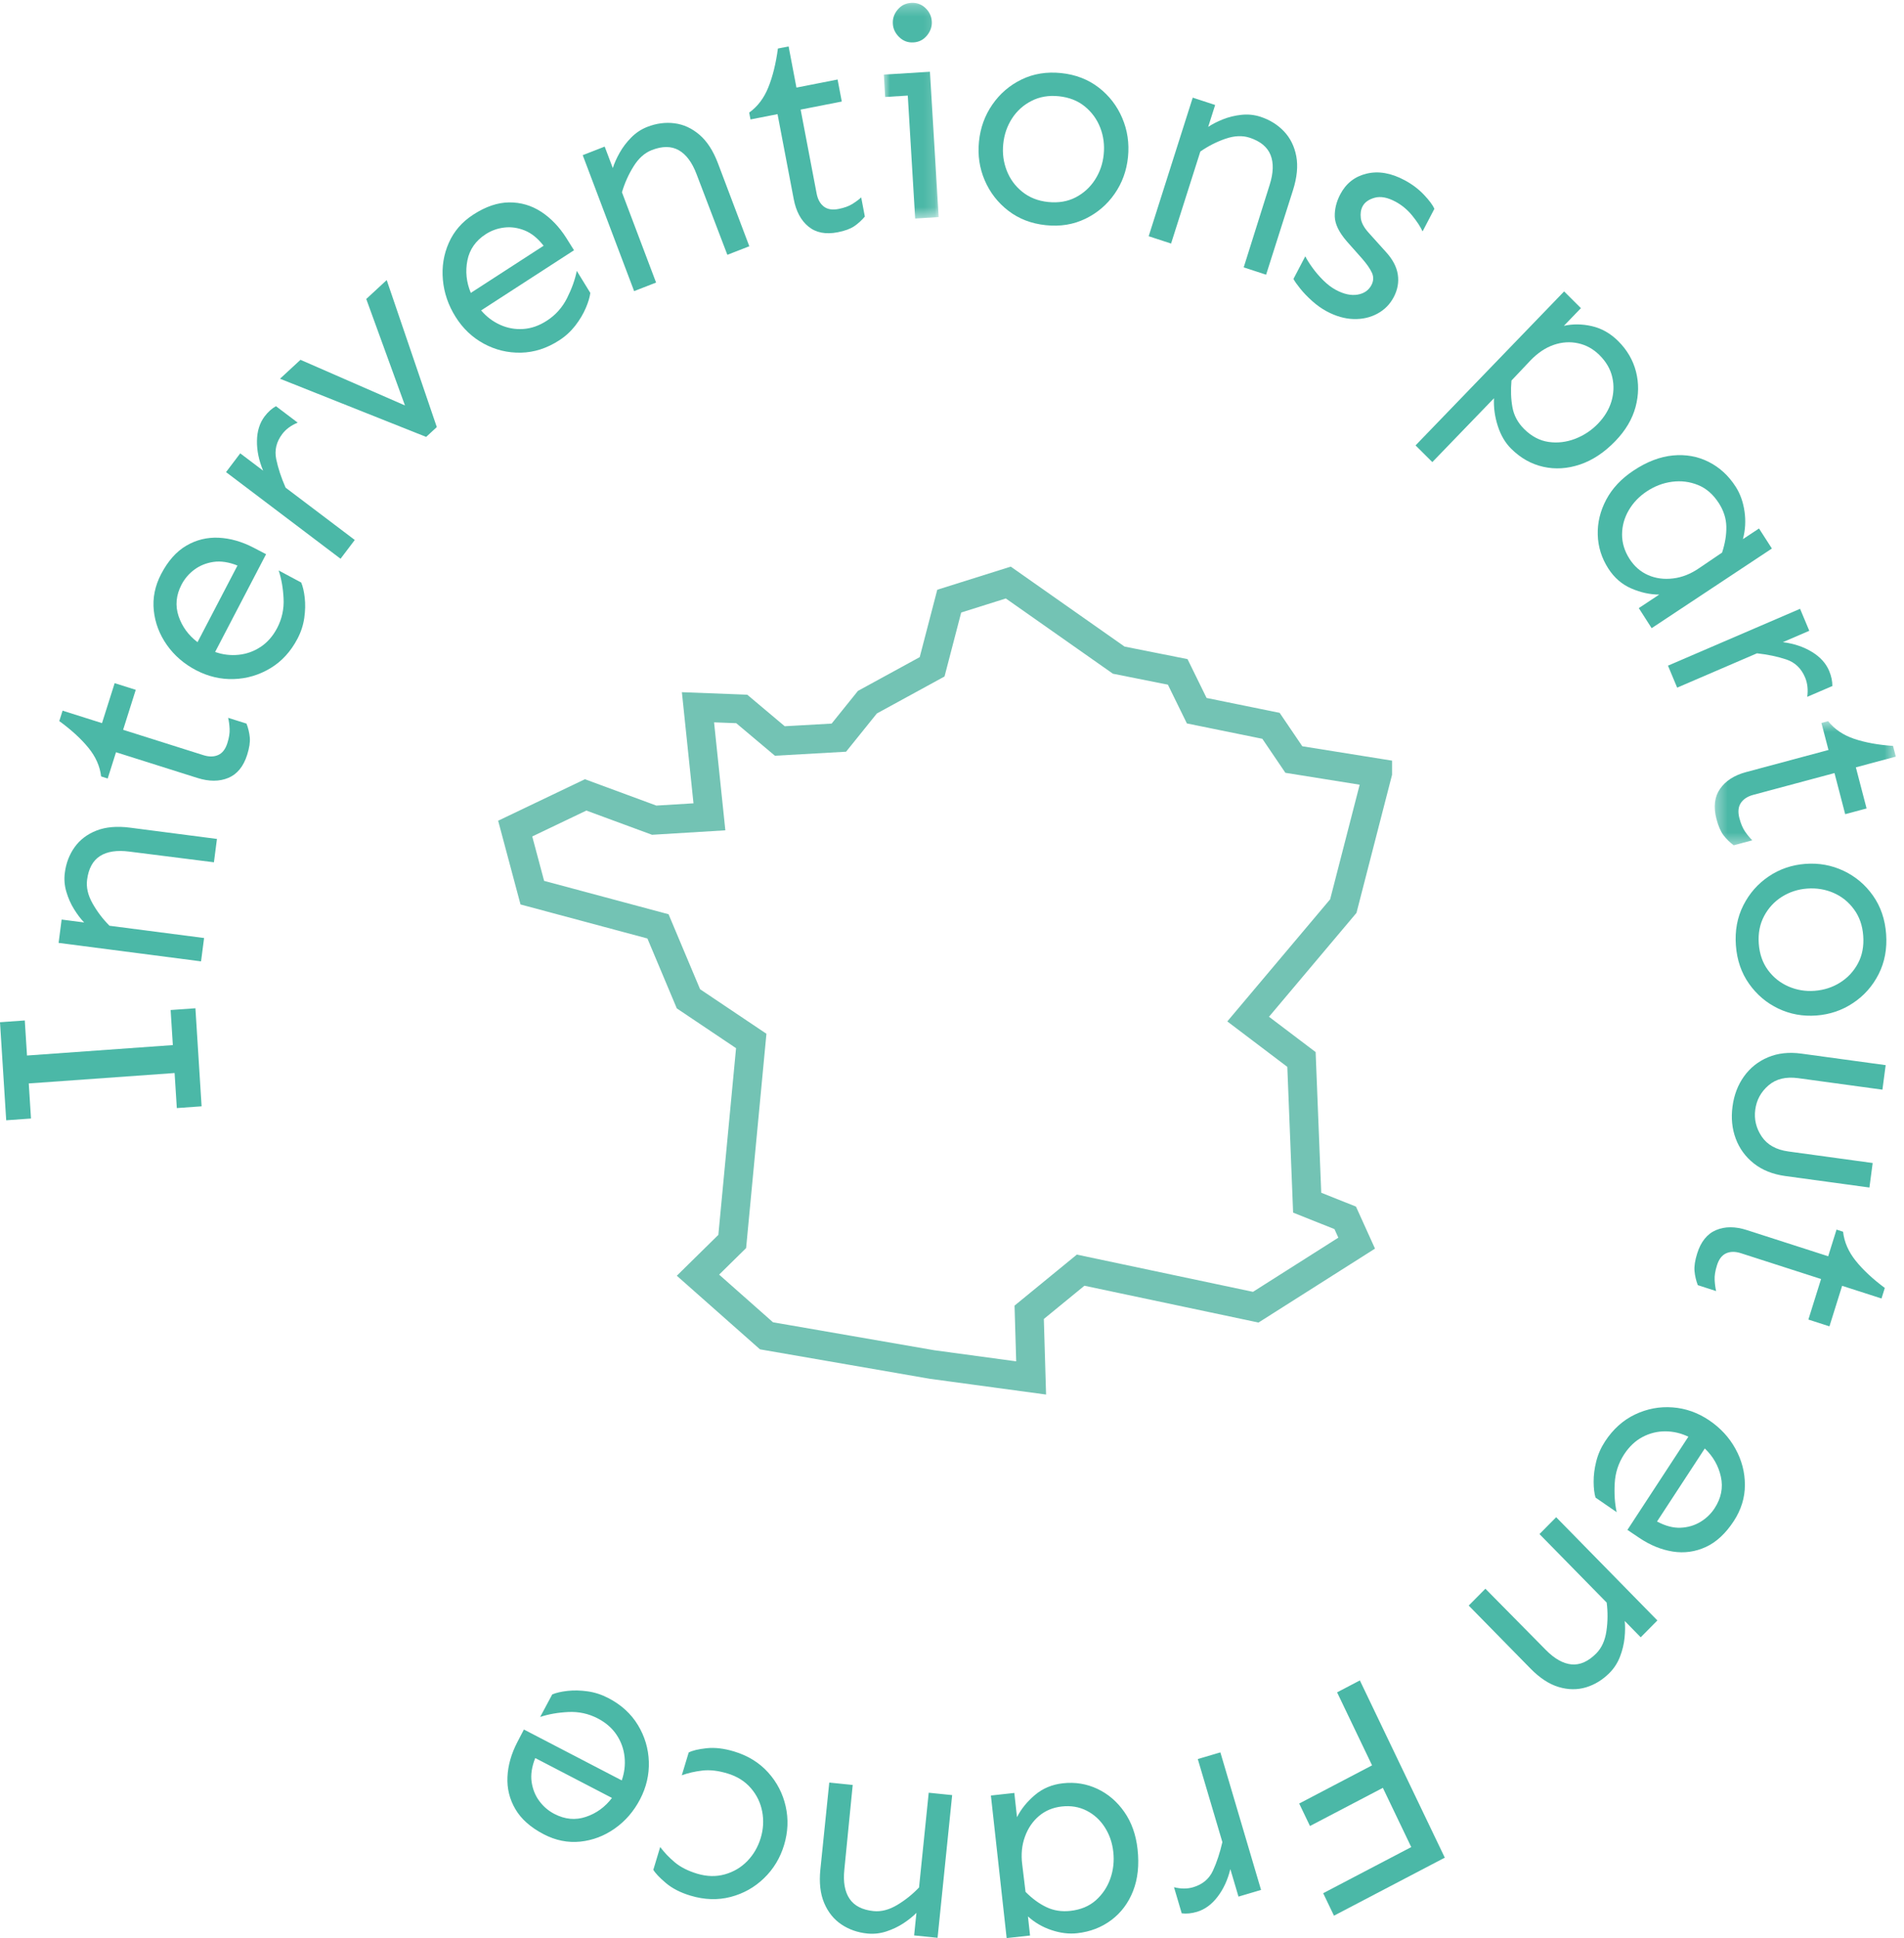 <?xml version="1.0" encoding="UTF-8"?> <svg xmlns="http://www.w3.org/2000/svg" xmlns:xlink="http://www.w3.org/1999/xlink" width="170" height="173" viewBox="0 0 170 173"><defs><path id="5f6xfmceaa" d="M0.955 0.254L5.851 0.254 5.851 19.508 0.955 19.508z"></path><path id="ukqhuq4yvc" d="M0.343 0.548L16.511 0.548 16.511 11.63 0.343 11.63z"></path></defs><g fill="none" fill-rule="evenodd"><g><g><path stroke="#73C3B4" stroke-width="2.579" d="M90.026 52L84.753 53.659 83.225 59.522 77.447 62.679 74.898 65.845 69.627 66.143 66.228 63.283 62.319 63.133 63.341 72.912 58.41 73.212 52.29 70.955 46 73.963 47.528 79.682 58.749 82.691 61.468 89.157 67.075 92.92 65.378 110.817 62.319 113.827 68.436 119.238 83.225 121.802 92.066 123 91.892 117.14 96.485 113.379 112.12 116.684 121.131 110.967 120.109 108.71 116.712 107.354 116.203 94.572 111.442 90.967 119.938 80.882 123 68.999 123 68.996 115.522 67.798 113.482 64.789 106.851 63.439 105.153 59.976 99.886 58.926z" transform="translate(-1124 -1815) translate(1124 1815)"></path><path fill="#4BB8A7" d="M15.235 90.158L15.432 93.288 2.411 94.219 2.213 91.089 0 91.247 0.554 100 2.767 99.842 2.568 96.712 15.589 95.781 15.787 98.911 18 98.753 17.448 90z" transform="translate(-1124 -1815) translate(1124 1815)"></path><g fill="#4BB8A7"><path d="M.503 46.082l2.011.26c-.306-.315-.604-.707-.895-1.176-.294-.468-.523-.985-.691-1.549-.169-.564-.216-1.135-.14-1.71.111-.865.405-1.629.877-2.29.475-.663 1.127-1.156 1.954-1.48.825-.322 1.823-.408 2.993-.257l7.758 1.006-.27 2.084-7.558-.954c-1.103-.143-1.973-.01-2.613.397-.638.41-1.023 1.113-1.153 2.113-.089.679.073 1.383.488 2.118.414.733.918 1.398 1.514 1.992l8.444 1.094-.272 2.085-12.718-1.65.271-2.083zM.588 27.436l3.52 1.113 1.13-3.568 1.883.595-1.128 3.568 7.165 2.264c.506.16.946.155 1.322-.013.377-.167.649-.521.82-1.059.155-.488.22-.914.201-1.28-.018-.363-.062-.69-.132-.981l1.64.517c.157.408.255.82.294 1.235.04.416-.04.933-.235 1.553-.331 1.042-.893 1.73-1.688 2.06-.796.33-1.715.332-2.758.002l-7.264-2.295-.742 2.346-.587-.186c-.106-.911-.487-1.766-1.14-2.564-.652-.798-1.517-1.59-2.596-2.378l.295-.929zM9.389 15.239c.608-1.167 1.357-2.01 2.245-2.53.889-.521 1.85-.757 2.886-.71 1.036.05 2.076.345 3.123.89l1.114.58-4.55 8.727c.682.241 1.383.325 2.094.253.713-.072 1.371-.307 1.972-.707.604-.398 1.095-.96 1.476-1.688.426-.818.616-1.693.57-2.621-.044-.93-.191-1.766-.44-2.512l2.013 1.076c.148.346.253.8.317 1.364.062.563.048 1.163-.042 1.798-.092.637-.29 1.25-.6 1.842-.6 1.15-1.406 2.033-2.417 2.642-1.013.61-2.102.933-3.27.972-1.167.038-2.289-.225-3.365-.785s-1.948-1.312-2.613-2.255c-.664-.944-1.054-1.97-1.17-3.08-.115-1.111.103-2.196.657-3.256m1.819.946c-.488.941-.577 1.877-.265 2.81.315.935.878 1.71 1.694 2.326l3.567-6.84c-.781-.31-1.497-.418-2.145-.323-.647.097-1.216.326-1.703.688-.49.363-.87.81-1.148 1.34M16.45 4.467l2.045 1.547c-.382-.911-.566-1.8-.552-2.667.014-.868.243-1.596.687-2.182.299-.394.634-.697 1.009-.907l1.942 1.469c-.588.24-1.048.578-1.379 1.014-.526.695-.705 1.443-.54 2.244.166.799.445 1.648.838 2.545l6.176 4.67-1.27 1.676-10.224-7.733 1.268-1.676z" transform="translate(-1124 -1815) translate(1124 1815) translate(5 36)"></path></g><path fill="#4BB8A7" d="M34.527 25L39 38.122 38.049 39 25 33.807 26.828 32.118 36.158 36.192 32.701 26.689z" transform="translate(-1124 -1815) translate(1124 1815)"></path><g><path fill="#4BB8A7" d="M3.26 19.155c1.108-.717 2.177-1.08 3.206-1.088 1.028-.008 1.979.27 2.852.836.87.567 1.625 1.354 2.26 2.362l.674 1.074-8.294 5.369c.473.559 1.035.985 1.688 1.282.653.298 1.34.424 2.06.377.722-.045 1.428-.29 2.12-.74.777-.502 1.379-1.173 1.803-2.014.422-.84.713-1.65.87-2.431l1.207 1.964c-.045.38-.182.832-.408 1.36-.225.527-.536 1.045-.932 1.56-.398.513-.876.952-1.439 1.316-1.094.708-2.231 1.074-3.412 1.098-1.179.025-2.283-.242-3.312-.799-1.03-.557-1.871-1.354-2.523-2.391C1.027 27.252.65 26.15.544 24.985c-.106-1.166.069-2.265.524-3.299.453-1.035 1.184-1.879 2.192-2.53m1.104 1.752c-.893.578-1.437 1.357-1.632 2.335-.195.98-.093 1.948.304 2.903l6.501-4.209c-.522-.67-1.086-1.125-1.695-1.368-.61-.243-1.216-.33-1.817-.257-.605.071-1.16.27-1.661.596M14.99 13.085l.725 1.918c.133-.422.336-.878.61-1.365.272-.486.618-.94 1.035-1.364.417-.422.896-.738 1.438-.95.813-.315 1.624-.423 2.43-.318.808.102 1.55.445 2.228 1.025.676.583 1.226 1.43 1.648 2.547l2.8 7.404-1.961.763-2.75-7.2c-.398-1.052-.928-1.764-1.59-2.137-.662-.374-1.465-.377-2.406-.011-.638.249-1.181.734-1.63 1.457-.45.722-.795 1.493-1.035 2.308l3.047 8.06-1.96.764-4.59-12.136 1.962-.765zM31.411 4.143l.7 3.675 3.674-.72.374 1.965-3.673.721 1.425 7.48c.1.528.313.917.64 1.17.327.254.767.328 1.322.219.501-.099.908-.245 1.22-.438.31-.194.576-.392.8-.593l.325 1.71c-.284.337-.599.624-.945.86-.347.235-.838.416-1.475.54-1.074.21-1.947.042-2.615-.507-.67-.547-1.108-1.365-1.315-2.455l-1.445-7.581-2.414.473-.118-.612c.75-.535 1.321-1.287 1.71-2.255.39-.967.676-2.122.855-3.464l.955-.188z" transform="translate(-1124 -1815) translate(1124 1815) translate(39)"></path><g transform="translate(-1124 -1815) translate(1124 1815) translate(39) translate(38.958)"><mask id="m8x44z5qqb" fill="#fff"><use xlink:href="#5f6xfmceaa"></use></mask><path fill="#4BB8A7" d="M5.072 6.404l.78 12.973-2.098.131-.66-10.976-2.02.124L.955 6.66l4.117-.255zM3.392.256c.496-.03.92.123 1.273.455.354.335.546.736.572 1.203.028.45-.113.866-.423 1.25-.312.383-.714.592-1.21.621-.494.032-.918-.124-1.271-.467-.354-.344-.546-.739-.572-1.189-.03-.467.112-.889.425-1.264.31-.374.712-.577 1.206-.609z" mask="url(#m8x44z5qqb)"></path></g><path fill="#4BB8A7" d="M55.748 6.523c1.29.135 2.406.565 3.346 1.289.94.725 1.643 1.634 2.107 2.728.466 1.093.636 2.253.513 3.477-.125 1.223-.522 2.319-1.197 3.286-.672.966-1.54 1.707-2.606 2.224-1.066.517-2.244.709-3.536.573-1.291-.134-2.406-.563-3.347-1.289-.94-.724-1.64-1.63-2.107-2.715-.466-1.085-.637-2.238-.512-3.463.123-1.224.52-2.325 1.195-3.299.673-.976 1.544-1.722 2.608-2.239 1.065-.516 2.244-.706 3.536-.572m-.21 2.068c-.9-.093-1.713.044-2.436.415-.724.367-1.306.892-1.744 1.569-.437.677-.698 1.438-.783 2.283-.085.829.021 1.618.314 2.371.293.755.756 1.386 1.392 1.896.636.51 1.402.813 2.305.906.916.095 1.733-.042 2.448-.41.717-.371 1.292-.894 1.731-1.573.437-.676.698-1.429.78-2.257.087-.844-.016-1.644-.31-2.398-.294-.753-.753-1.383-1.38-1.894-.626-.51-1.4-.813-2.317-.908M69.495 9.371l-.621 1.956c.364-.245.804-.47 1.318-.676.514-.204 1.064-.338 1.649-.402.586-.062 1.154-.004 1.708.176.829.273 1.525.706 2.09 1.3.565.595.931 1.334 1.1 2.217.166.884.068 1.894-.294 3.034l-2.4 7.545-2-.655 2.314-7.355c.341-1.073.368-1.965.084-2.678-.285-.711-.907-1.225-1.867-1.54-.65-.213-1.373-.18-2.17.095-.797.276-1.54.657-2.234 1.14L65.56 21.74l-2-.654 3.934-12.37 2.001.654zM86.428 16.094c.664.356 1.23.786 1.704 1.285.474.5.786.92.94 1.257l-1.056 2.02c-.19-.415-.496-.884-.92-1.405-.422-.523-.92-.938-1.493-1.247-.71-.382-1.33-.5-1.86-.354-.532.147-.893.404-1.085.77-.153.29-.206.64-.157 1.049.048.407.28.842.696 1.303l1.541 1.712c.604.657.959 1.33 1.065 2.014.106.685-.013 1.358-.357 2.016-.337.643-.823 1.137-1.457 1.48-.636.346-1.348.508-2.138.485-.79-.025-1.593-.256-2.408-.695-.438-.235-.865-.538-1.28-.909-.414-.37-.767-.738-1.062-1.102-.293-.363-.499-.655-.614-.875l1.057-2.02c.13.266.338.6.623.996.284.4.612.781.98 1.147.371.366.743.65 1.12.853.71.382 1.356.523 1.94.427.582-.098.998-.386 1.247-.86.19-.367.205-.734.038-1.098-.169-.365-.463-.788-.887-1.272l-1.351-1.523c-.698-.808-1.058-1.545-1.077-2.212-.019-.668.145-1.33.49-1.988.512-.98 1.298-1.597 2.359-1.849 1.06-.254 2.192-.056 3.402.595M105.483 30.448c.794.79 1.322 1.696 1.587 2.723.263 1.028.25 2.081-.04 3.163-.292 1.082-.892 2.093-1.799 3.034-.98 1.015-2.03 1.713-3.15 2.093-1.12.378-2.215.448-3.286.208-1.072-.24-2.029-.778-2.87-1.616-.526-.521-.923-1.194-1.19-2.019-.267-.823-.383-1.653-.342-2.486l-5.506 5.7-1.499-1.49 13.266-13.745 1.5 1.493-1.522 1.579c.795-.18 1.629-.171 2.5.028.873.2 1.655.644 2.351 1.335m-1.672 1.25c-.548-.546-1.184-.898-1.904-1.055-.721-.159-1.448-.11-2.183.142-.733.253-1.423.714-2.068 1.382l-1.703 1.801c-.077.872-.047 1.67.088 2.399.133.727.482 1.37 1.043 1.929.66.655 1.387 1.038 2.186 1.153.798.114 1.588.019 2.37-.281.783-.304 1.46-.752 2.034-1.347.586-.606.987-1.269 1.203-1.988.215-.72.242-1.44.077-2.16-.164-.723-.544-1.381-1.143-1.975M115.976 43.452c.403.626.663 1.359.784 2.2.122.842.074 1.667-.143 2.473l1.438-.95 1.149 1.788-10.736 7.11-1.147-1.791 1.825-1.208c-.815 0-1.644-.18-2.488-.543-.845-.365-1.532-.96-2.064-1.79-.596-.931-.91-1.937-.938-3.016-.03-1.079.225-2.122.76-3.13.537-1.01 1.349-1.873 2.438-2.592 1.186-.788 2.358-1.236 3.51-1.347 1.151-.11 2.217.081 3.195.573.978.492 1.783 1.233 2.417 2.223m-1.506 1.465c-.504-.786-1.127-1.328-1.867-1.625-.742-.298-1.51-.393-2.31-.288-.8.104-1.55.389-2.25.853-.689.454-1.23 1.02-1.622 1.695-.393.676-.59 1.392-.594 2.15-.003.758.218 1.488.665 2.185.429.67.984 1.152 1.663 1.45.68.296 1.42.395 2.225.297.805-.096 1.58-.403 2.33-.92l2.046-1.387c.271-.822.396-1.594.38-2.32-.015-.725-.238-1.422-.666-2.09M122.543 56.306l-2.36 1.015c.979.124 1.842.412 2.587.864.746.45 1.262 1.02 1.549 1.704.193.464.288.912.285 1.348l-2.242.964c.085-.64.022-1.214-.192-1.725-.341-.814-.9-1.35-1.675-1.608-.776-.26-1.65-.444-2.623-.551l-7.125 3.065-.82-1.963 11.794-5.075.822 1.962z" transform="translate(-1124 -1815) translate(1124 1815) translate(39)"></path><g transform="translate(-1124 -1815) translate(1124 1815) translate(39) translate(113.758 63.825)"><mask id="46km60vx1d" fill="#fff"><use xlink:href="#ukqhuq4yvc"></use></mask><path fill="#4BB8A7" d="M16.51 3.713l-3.566.957.957 3.67-1.91.511-.955-3.669-7.258 1.946c-.511.139-.88.381-1.108.729-.228.348-.27.798-.125 1.35.131.504.302.905.513 1.207.21.302.424.559.637.77l-1.66.446c-.35-.265-.654-.564-.91-.898-.254-.335-.464-.822-.63-1.459-.281-1.072-.172-1.966.32-2.68.496-.715 1.27-1.215 2.327-1.498l7.357-1.974-.63-2.413.596-.16c.578.724 1.354 1.25 2.334 1.58.977.328 2.132.538 3.463.63l.249.955z" mask="url(#46km60vx1d)"></path></g><path fill="#4BB8A7" d="M129.404 83.377c.095 1.314-.126 2.503-.664 3.57-.539 1.064-1.298 1.925-2.28 2.58-.98.656-2.074 1.03-3.283 1.12-1.21.09-2.342-.116-3.399-.618-1.055-.503-1.926-1.243-2.613-2.216-.689-.974-1.08-2.118-1.175-3.432-.095-1.312.126-2.502.665-3.568.54-1.066 1.294-1.927 2.266-2.581.97-.656 2.062-1.028 3.271-1.12 1.21-.09 2.345.116 3.411.619 1.063.502 1.94 1.24 2.628 2.215.687.973 1.078 2.117 1.173 3.43m-2.045.153c-.065-.915-.34-1.703-.827-2.361-.483-.659-1.092-1.15-1.826-1.467-.734-.319-1.52-.446-2.353-.384-.819.06-1.567.303-2.248.728-.677.425-1.21 1-1.595 1.724s-.543 1.542-.477 2.46c.068.933.346 1.724.829 2.375.483.65 1.092 1.135 1.828 1.454.732.317 1.508.447 2.326.386.836-.064 1.593-.307 2.272-.732.68-.425 1.213-.995 1.598-1.71s.542-1.539.473-2.473M127.914 106.003l-7.516-1.027c-1.118-.155-2.051-.527-2.799-1.118-.75-.592-1.289-1.331-1.62-2.215-.331-.885-.428-1.842-.29-2.872.137-1.033.48-1.93 1.03-2.694.548-.764 1.263-1.332 2.14-1.701.875-.369 1.872-.478 2.99-.325l7.515 1.027-.291 2.19-7.516-1.027c-1.1-.151-1.987.064-2.658.647-.672.581-1.065 1.3-1.178 2.16-.116.859.076 1.657.573 2.4.496.74 1.293 1.188 2.394 1.336l7.515 1.03-.29 2.189zM128.992 115.908l-3.516-1.132-1.133 3.618-1.88-.606 1.132-3.619-7.156-2.304c-.505-.162-.944-.159-1.321.011-.376.17-.649.528-.818 1.074-.156.495-.225.926-.206 1.297.019.37.064.702.132.998l-1.636-.528c-.157-.414-.256-.831-.293-1.255-.039-.42.04-.946.237-1.572.33-1.058.894-1.753 1.688-2.089.794-.335 1.714-.335 2.755.002l7.254 2.335.745-2.38.584.19c.104.926.485 1.791 1.135 2.602.652.81 1.516 1.616 2.591 2.416l-.294.942zM115.8 135.779c-.728 1.113-1.56 1.882-2.497 2.311-.938.43-1.918.567-2.94.408-1.024-.16-2.028-.568-3.01-1.23l-1.047-.705 5.44-8.317c-.654-.316-1.338-.477-2.055-.48-.714-.003-1.393.165-2.034.503-.64.338-1.189.855-1.642 1.546-.51.781-.792 1.64-.843 2.584-.053.942.004 1.803.173 2.581l-1.887-1.3c-.11-.367-.166-.836-.169-1.41-.004-.575.072-1.18.23-1.81.157-.633.42-1.23.788-1.794.718-1.097 1.613-1.9 2.682-2.408 1.069-.506 2.186-.718 3.349-.63 1.164.085 2.25.47 3.261 1.15 1.008.68 1.795 1.53 2.356 2.554.563 1.021.842 2.1.839 3.232-.002 1.132-.334 2.203-.994 3.215m-1.71-1.15c.586-.896.773-1.832.56-2.808-.212-.974-.692-1.816-1.437-2.526l-4.264 6.52c.745.396 1.443.582 2.098.555.653-.028 1.242-.2 1.764-.514.523-.312.95-.722 1.28-1.226M107.492 146.15l-1.427-1.456c.047.44.043.939-.014 1.498-.055.556-.189 1.114-.402 1.672-.212.555-.524 1.043-.935 1.46-.619.621-1.315 1.052-2.096 1.29-.78.235-1.596.23-2.447-.025-.85-.253-1.692-.803-2.523-1.651l-5.513-5.62 1.49-1.504 5.385 5.455c.784.797 1.552 1.231 2.308 1.301.754.069 1.488-.258 2.204-.979.484-.489.787-1.155.91-2.002.123-.845.13-1.69.023-2.535l-6.001-6.118 1.49-1.504 9.036 9.214-1.488 1.504z" transform="translate(-1124 -1815) translate(1124 1815) translate(39)"></path></g><path fill="#4BB8A7" d="M116.962 162.995L116 160.989 122.506 157.581 119.383 151.064 121.416 150 129 165.82 119.105 171 118.141 168.993 126.004 164.877 123.47 159.589z" transform="translate(-1124 -1815) translate(1124 1815)"></path><g fill="#4BB8A7"><path d="M65.579 19.297l-.727-2.456c-.233.958-.613 1.783-1.14 2.471-.526.69-1.144 1.14-1.85 1.347-.475.14-.924.185-1.35.132l-.69-2.333c.617.157 1.188.157 1.712.002.836-.247 1.426-.74 1.767-1.483.342-.74.62-1.59.84-2.544l-2.195-7.415 2.017-.595 3.632 12.278-2.016.596zM51.177 22.565c-.73.082-1.493-.012-2.288-.276-.794-.263-1.498-.671-2.108-1.223l.188 1.705-2.09.228-1.406-12.725 2.092-.23.238 2.164c.365-.729.902-1.386 1.6-1.98.7-.592 1.534-.941 2.504-1.047 1.088-.12 2.112.046 3.073.498.963.453 1.765 1.143 2.409 2.067.644.923 1.037 2.033 1.179 3.323.156 1.408.022 2.651-.4 3.728-.424 1.077-1.072 1.942-1.946 2.597-.874.653-1.889 1.044-3.045 1.171m-.607-1.994c.918-.102 1.674-.416 2.272-.945.592-.529 1.026-1.174 1.294-1.933.268-.761.357-1.555.265-2.388-.09-.814-.341-1.545-.758-2.194-.416-.652-.956-1.145-1.622-1.484-.664-.34-1.405-.465-2.221-.374-.782.087-1.456.366-2.023.84-.567.477-.99 1.093-1.265 1.854-.278.76-.358 1.588-.242 2.487l.295 2.44c.599.603 1.221 1.059 1.867 1.365.644.307 1.357.419 2.138.332M36.618 22.761l.206-2.013c-.307.312-.69.62-1.151.926-.46.303-.972.547-1.532.731-.56.184-1.13.246-1.708.187-.867-.089-1.638-.36-2.313-.815-.676-.456-1.187-1.092-1.532-1.908-.346-.816-.46-1.81-.342-2.982l.796-7.77 2.093.213-.748 7.569c-.114 1.104.043 1.97.47 2.597.423.626 1.14.991 2.142 1.094.68.069 1.382-.114 2.105-.545.723-.432 1.374-.955 1.953-1.564l.864-8.457 2.093.213-1.302 12.737-2.094-.213zM16.654 19.212c-.9-.27-1.635-.647-2.203-1.13-.57-.483-.942-.876-1.118-1.178l.613-2.035c.356.479.79.936 1.302 1.367.514.43 1.18.768 1.997 1.015.869.26 1.692.28 2.474.06.78-.22 1.449-.615 2.006-1.187.555-.574.954-1.26 1.196-2.061.237-.785.281-1.569.133-2.354-.147-.783-.485-1.484-1.014-2.096-.529-.613-1.228-1.052-2.095-1.31-.819-.248-1.561-.335-2.227-.257-.666.077-1.28.216-1.843.423l.615-2.035c.32-.173.849-.299 1.588-.38.738-.08 1.558.014 2.458.285 1.245.375 2.26 1.002 3.05 1.879.79.878 1.308 1.887 1.564 3.025.256 1.136.208 2.286-.142 3.447-.349 1.16-.946 2.148-1.792 2.965-.842.816-1.837 1.373-2.98 1.672-1.144.297-2.337.259-3.582-.115M3.551 13.734c-1.167-.606-2.012-1.354-2.532-2.24-.522-.887-.758-1.847-.71-2.88.047-1.035.344-2.075.888-3.119l.58-1.113 8.736 4.542c.24-.684.326-1.382.252-2.092-.073-.713-.309-1.37-.708-1.97-.4-.603-.962-1.094-1.69-1.472-.82-.425-1.693-.615-2.624-.57-.93.045-1.768.193-2.513.44l1.076-2.01c.346-.146.802-.252 1.365-.315s1.163-.05 1.8.041c.638.09 1.25.29 1.842.598 1.154.598 2.034 1.403 2.646 2.414.61 1.009.934 2.097.973 3.261.039 1.165-.223 2.286-.783 3.361-.562 1.075-1.312 1.944-2.257 2.61-.944.664-1.97 1.053-3.082 1.17-1.11.113-2.197-.103-3.259-.656m.948-1.817c.941.489 1.878.576 2.811.263.935-.312 1.711-.875 2.33-1.69L2.79 6.93c-.31.78-.418 1.497-.323 2.142.099.646.326 1.215.69 1.7.363.488.81.869 1.341 1.145" transform="translate(-1124 -1815) translate(1124 1815) translate(45 150)"></path></g></g></g></g></svg> 